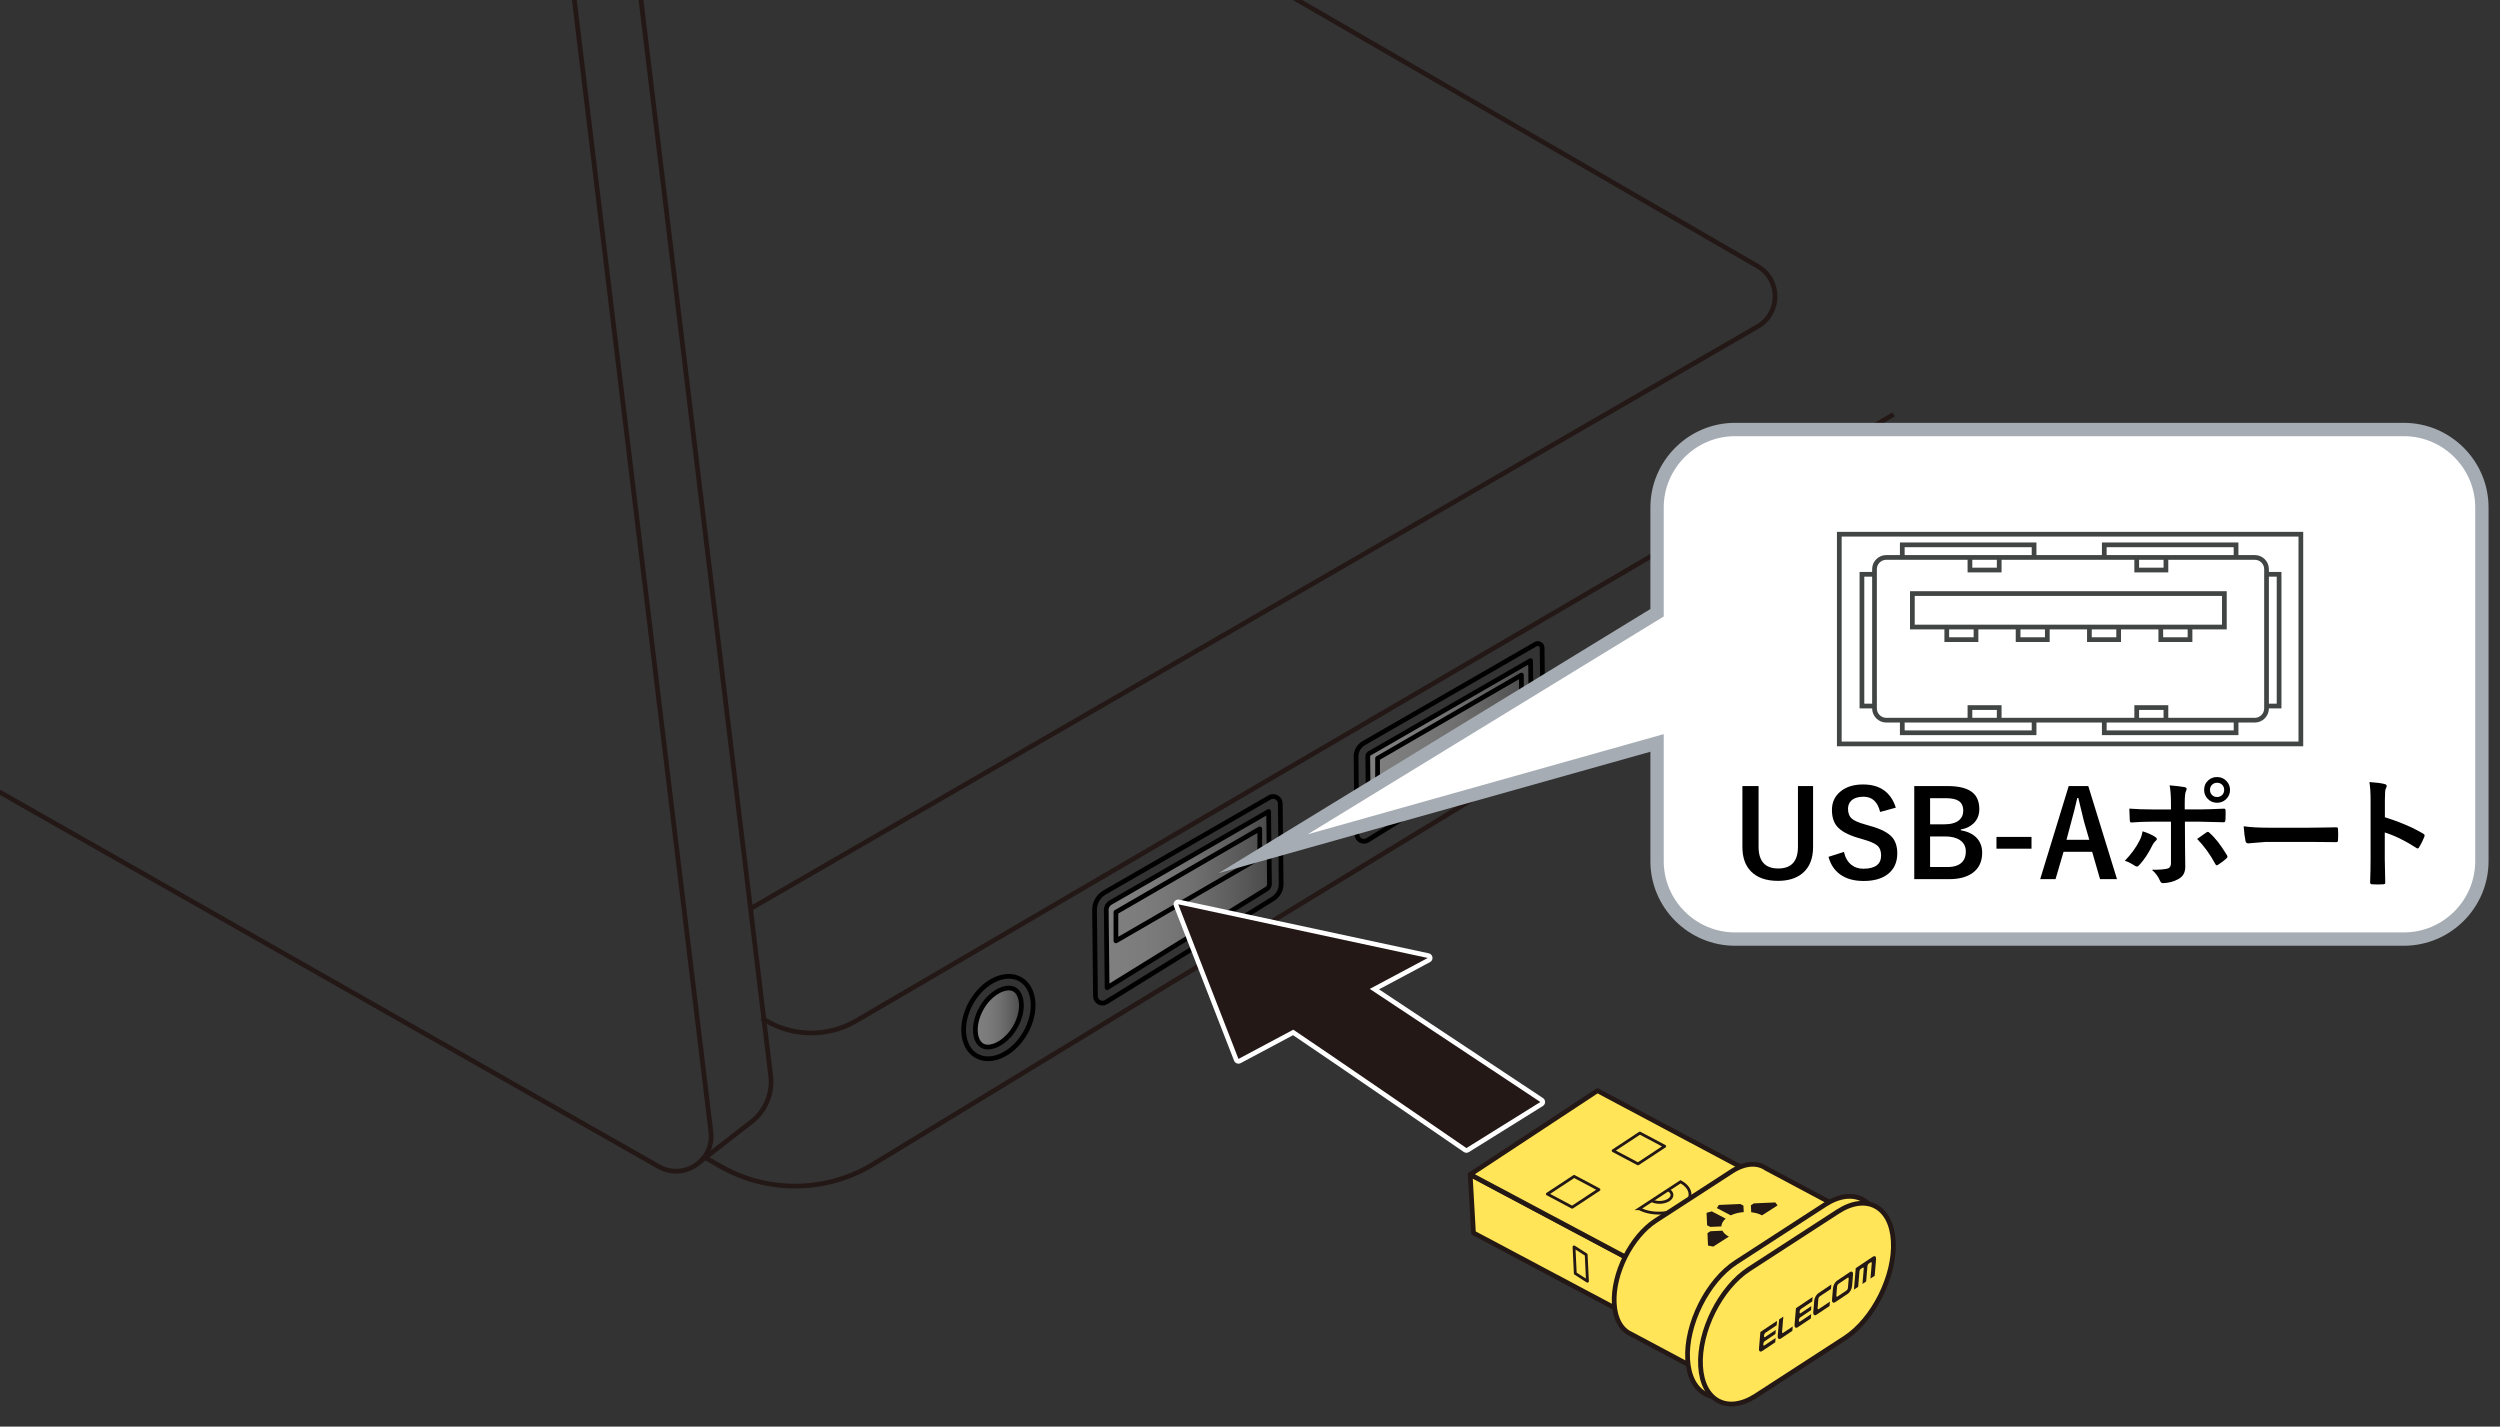 <?xml version="1.0" encoding="UTF-8"?>
<svg xmlns="http://www.w3.org/2000/svg" version="1.1" xmlns:xlink="http://www.w3.org/1999/xlink" viewBox="0 0 375 213.986">
  <rect x="0" y="0" width="375" height="213.986" fill="#333333" stroke="none"/>
  <defs>
    <linearGradient id="_名称未設定グラデーション_11" data-name="名称未設定グラデーション 11" x1="166.065" y1="134.94" x2="190.298" y2="134.94" gradientUnits="userSpaceOnUse">
      <stop offset="0" stop-color="gray"/>
      <stop offset=".268" stop-color="#7b7b7b"/>
      <stop offset=".545" stop-color="#6f6f6f"/>
      <stop offset=".826" stop-color="#5a5a5a"/>
      <stop offset="1" stop-color="#4a4a4a"/>
    </linearGradient>
    <linearGradient id="_名称未設定グラデーション_11-2" data-name="名称未設定グラデーション 11" x1="205.165" y1="111.602" x2="229.586" y2="111.602" xlink:href="#_名称未設定グラデーション_11"/>
    <linearGradient id="_名称未設定グラデーション_11-3" data-name="名称未設定グラデーション 11" x1="146.362" y1="152.589" x2="153.239" y2="152.589" xlink:href="#_名称未設定グラデーション_11"/>
  </defs>
  <!-- Generator: Adobe Illustrator 28.6.0, SVG Export Plug-In . SVG Version: 1.2.0 Build 709)  -->
  <g>
    <g id="_レイヤー_1" data-name="レイヤー_1">
      <path d="M166.29,135.61c.058-.05,24.008-13.888,24.008-13.888v11.32l-24.233,15.116v-12.208l.225-.34Z" fill="url(#_名称未設定グラデーション_11)"/>
      <polygon points="205.165 113.178 229.586 99.317 229.586 108.721 205.281 123.888 205.165 113.178" fill="url(#_名称未設定グラデーション_11-2)"/>
      <path d="M147.51,156.92s-1.881-1.158-.826-4.508,3.733-4.673,5.15-4.208c1.418.465,1.961,3.536.689,5.391-1.273,1.855-2.879,4.056-5.013,3.326Z" fill="url(#_名称未設定グラデーション_11-3)"/>
      <path d="M190.437,119.614l-24.747,14.257c-.944.544-1.521,1.555-1.509,2.645l.142,12.919c.009.814.904,1.306,1.596.878l25.02-15.485c.776-.48,1.245-1.332,1.234-2.245l-.133-12.054c-.009-.818-.895-1.324-1.604-.915Z" fill="none" stroke="#000" stroke-linecap="round" stroke-linejoin="round" stroke-width=".709"/>
      <path d="M165.937,136.496c-.005-.454.236-.877.63-1.105l23.731-13.669.121,10.882c.003.294-.151.575-.403.73l-23.95,14.824-.128-11.662Z" fill="none" stroke="#000" stroke-linecap="round" stroke-linejoin="round" stroke-width=".709"/>
      <path d="M203.409,113.487l.129,11.678c.009.815.904,1.307,1.597.878l25.093-15.53c.763-.472,1.224-1.31,1.214-2.207l-.123-11.141c-.005-.491-.537-.794-.963-.549l-25.802,14.865c-.716.413-1.154,1.18-1.145,2.007Z" fill="none" stroke="#000" stroke-linecap="round" stroke-linejoin="round" stroke-width=".709"/>
      <path d="M205.165,113.468c-.002-.192.1-.369.264-.464l24.155-13.915.103,9.238c.002.278-.144.544-.382.692l-24.024,14.869-.116-10.42Z" fill="none" stroke="#000" stroke-linecap="round" stroke-linejoin="round" stroke-width=".709"/>
      <ellipse cx="149.758" cy="152.633" rx="6.615" ry="4.651" transform="translate(-57.305 206.01) rotate(-60)" fill="none" stroke="#000" stroke-linecap="round" stroke-linejoin="round" stroke-width=".709"/>
      <path d="M148.206,157.061c-.329,0-.624-.075-.877-.22-.765-.442-.961-1.416-1.009-1.958-.103-1.147.237-2.495.931-3.698,1.183-2.047,2.933-2.981,4.059-2.981.329,0,.624.075.877.22,1.186.686,1.509,3.176.079,5.657-1.183,2.047-2.934,2.981-4.059,2.981Z" fill="none" stroke="#000" stroke-linecap="round" stroke-linejoin="round" stroke-width=".709"/>
      <path d="M167.388,141.13v-4.305l21.578-12.495v4.305l-21.578,12.495Z" fill="none" stroke="#000" stroke-linecap="round" stroke-linejoin="round" stroke-width=".709"/>
      <path d="M206.637,118.059v-4.305l21.578-12.495v4.305l-21.578,12.495Z" fill="none" stroke="#000" stroke-linecap="round" stroke-linejoin="round" stroke-width=".709"/>
      <path d="M86.059-.768l20.577,170.544c.518,4.292-4.07,7.344-7.829,5.209L-13.246,111.319" fill="none" stroke="#231815" stroke-miterlimit="10" stroke-width=".709"/>
      <path d="M96.056-.768l19.547,162.124c.317,2.631-.758,5.238-2.839,6.88l-7.75,6.007" fill="none" stroke="#231815" stroke-miterlimit="10" stroke-width=".709"/>
      <path d="M284.048,62.158l-155.621,90.967c-4.406,2.575-9.894,2.413-14.14-.417" fill="none" stroke="#231815" stroke-miterlimit="10" stroke-width=".709"/>
      <path d="M284.048,81.429l-153.072,93.198c-6.989,4.255-15.735,4.389-22.85.349l-2.269-1.288" fill="none" stroke="#231815" stroke-miterlimit="10" stroke-width=".709"/>
      <path d="M193.297-.768l70.357,40.71c3.474,2.01,3.472,7.025-.002,9.033l-151.07,87.317" fill="none" stroke="#231815" stroke-miterlimit="10" stroke-width=".709"/>
      <g>
        <path d="M219.965,172.564c-.07,0-.141-.021-.201-.062-.213-.147-21.143-14.531-25.786-17.635l-8.04,4.289c-.052.028-.109.042-.167.042-.042,0-.083-.007-.123-.022-.095-.035-.17-.109-.207-.204l-9.032-23.196c-.048-.121-.024-.259.061-.358.068-.08.167-.125.27-.125.024,0,.05.003.074.008l37.433,8.049c.146.031.256.15.276.297.021.147-.053.292-.184.362l-8.177,4.362,25.091,16.635c.101.067.161.18.159.3s-.064.232-.167.296l-11.092,6.91c-.058.036-.123.054-.188.054Z" fill="#231815"/>
        <path d="M176.738,135.646l37.432,8.049-8.701,4.641,25.587,16.964-11.092,6.91s-21.655-14.884-25.967-17.756l-8.227,4.388-9.032-23.196M176.738,134.937c-.205,0-.403.089-.539.249-.169.198-.216.474-.121.717l9.032,23.196c.074.189.224.337.414.407.08.03.163.044.246.044.115,0,.23-.028.334-.083l7.853-4.189c4.97,3.332,25.395,17.37,25.606,17.515.121.083.261.125.401.125.13,0,.26-.036.375-.107l11.092-6.91c.205-.128.33-.35.334-.591s-.116-.467-.317-.601l-24.597-16.308,7.653-4.082c.262-.14.41-.429.368-.724-.041-.295-.262-.532-.553-.595l-37.432-8.049c-.05-.011-.099-.016-.149-.016h0Z" fill="#fff"/>
      </g>
      <g>
        <g>
          <polygon points="247.231 198.862 221.021 184.933 220.528 176.183 246.739 190.113 247.231 198.862" fill="#ffe557" stroke="#231815" stroke-linejoin="round" stroke-width=".709"/>
          <polygon points="220.542 176.167 246.722 190.103 265.799 177.535 239.619 163.6 220.542 176.167" fill="#ffe557" stroke="#231815" stroke-linejoin="round" stroke-width=".709"/>
          <polygon points="245.697 174.585 241.969 172.604 245.978 169.961 249.707 171.941 245.697 174.585" fill="none" stroke="#231815" stroke-linejoin="round" stroke-width=".425"/>
          <polygon points="235.828 181.086 232.101 179.104 236.117 176.459 239.842 178.442 235.828 181.086" fill="none" stroke="#231815" stroke-linejoin="round" stroke-width=".425"/>
          <polygon points="237.929 188.206 236.102 187.034 236.293 191.014 238.118 192.185 237.929 188.206" fill="none" stroke="#231815" stroke-linejoin="round" stroke-width=".425"/>
        </g>
        <g>
          <path d="M245.898,181.307c1.818.975,4.677.861,6.384-.256s1.618-2.812-.201-3.787l-6.184,4.043Z" fill="#ffe557" stroke="#231815" stroke-miterlimit="10" stroke-width=".425"/>
          <path d="M247.753,180.094c.727.39,1.871.344,2.554-.102s.647-1.125-.08-1.515" fill="none" stroke="#231815" stroke-miterlimit="10" stroke-width=".425"/>
        </g>
        <path d="M279.972,183.288l-15.051-8.034c-1.318-.916-3.178-.835-5.176.46l-11.389,7.38c-3.665,2.375-6.464,7.969-6.219,12.432h0c.129,2.348,1.076,3.934,2.479,4.563l15.139,8.08" fill="#ffe557" stroke="#231815" stroke-miterlimit="10" stroke-width=".709"/>
        <path d="M273.739,180.706l-13.32,8.631c-4.287,2.778-7.56,9.321-7.273,14.54h0c.287,5.219,4.029,7.217,8.316,4.439l13.32-8.631c4.287-2.778,7.56-9.321,7.273-14.54h0c-.287-5.219-4.029-7.217-8.316-4.439Z" fill="#ffe557" stroke="#231815" stroke-miterlimit="10" stroke-width=".709"/>
        <path d="M275.677,181.74l-13.32,8.631c-4.287,2.778-7.56,9.321-7.273,14.54h0c.287,5.219,4.029,7.217,8.316,4.439l13.32-8.631c4.287-2.778,7.56-9.321,7.273-14.54h0c-.287-5.219-4.029-7.217-8.316-4.439Z" fill="#ffe557" stroke="#231815" stroke-miterlimit="10" stroke-width=".709"/>
        <g>
          <path d="M277.834,190.779c-.093-.068-.225-.051-.372.047l-1.899,1.271c-.147.099-.293.268-.408.475-.116.208-.188.429-.205.624l-.147,1.763c-.016.194.026.339.119.407.092.068.225.051.372-.047l1.899-1.271c.147-.099.292-.267.408-.475.116-.207.188-.428.205-.623l.147-1.763c.016-.195-.026-.339-.119-.407M277.19,193.18c-.006.07-.032.15-.074.225-.042.075-.094.135-.147.171l-1.344.899c-.053.035-.101.042-.134.017-.033-.025-.048-.077-.042-.147l.115-1.38c.006-.07.032-.149.073-.224.042-.075.094-.136.147-.171l1.344-.899c.053-.035.1-.041.134-.017.033.025.049.076.043.146l-.115,1.38Z" fill="#231815"/>
          <path d="M281.409,188.872c.016-.194-.026-.339-.118-.407-.093-.068-.225-.051-.372.048l-2.557,1.712-.269,3.22.631-.423.192-2.301c.006-.07.032-.15.074-.225.041-.075.094-.135.146-.17l.25-.167c.053-.036.101-.042.134-.017.033.024.049.076.043.147l-.192,2.301.552-.37.192-2.301c.006-.07.033-.15.074-.225.042-.075.094-.135.147-.171l.25-.167c.053-.036.101-.042.134-.017.033.024.049.076.043.146l-.192,2.301.631-.422.208-2.492Z" fill="#231815"/>
          <path d="M272.139,195.077c.016-.195.089-.416.205-.623.116-.207.261-.376.408-.475l1.948-1.304-.055.658-1.67,1.118c-.053.036-.106.096-.147.171-.042.075-.068.154-.074.225l-.115,1.38c-.006.07.009.122.043.147.033.025.081.018.134-.017l1.67-1.118-.055.658-1.948,1.304c-.148.099-.28.116-.373.047-.093-.067-.135-.212-.119-.406l.147-1.763Z" fill="#231815"/>
          <path d="M268.858,199.625l-1.705,1.141c-.148.099-.28.115-.373.047-.093-.067-.135-.212-.119-.407l.208-2.491.631-.423-.192,2.3c-.006.07.009.122.042.147.034.024.081.018.134-.017l1.427-.955-.055.658Z" fill="#231815"/>
          <path d="M264.055,199.8l2.5-1.673-.055.657-1.67,1.118c-.053.036-.105.096-.147.171-.042.075-.068.155-.074.225l-.01.12c-.006.07.009.122.043.147.033.024.081.018.134-.018l1.59-1.064-.051.615-1.59,1.064c-.053.036-.105.096-.147.171-.042.075-.068.155-.074.225l-.01.12c-.006.07.009.122.043.146.033.025.081.019.134-.017l1.67-1.118-.055.658-1.948,1.304c-.147.099-.28.115-.372.047-.093-.068-.135-.212-.119-.407l.208-2.491Z" fill="#231815"/>
          <path d="M269.391,196.229l2.5-1.673-.055.657-1.67,1.118c-.053.036-.105.096-.147.171-.041.074-.068.155-.074.225l-.01.12c-.006.07.01.122.043.147.034.024.081.018.134-.018l1.59-1.064-.051.615-1.59,1.064c-.053.036-.105.096-.147.171-.041.074-.068.155-.074.224l-.01.12c-.006.07.01.122.043.146.034.024.081.018.134-.017l1.67-1.118-.055.658-1.948,1.304c-.147.099-.28.115-.372.047-.093-.068-.135-.212-.119-.407l.208-2.491Z" fill="#231815"/>
        </g>
        <g>
          <path d="M261.56,181.814l-.043-.969-.471-.246-3.213.142c-.147.226-.158.243-.305.47l2.087,1.09c.575-.274,1.253-.438,1.945-.487Z" fill="#231815"/>
          <path d="M262.634,180.795l.046,1.04c.59.067,1.153.22,1.625.467l1.578-1.011.756-.485c-.166-.212-.179-.228-.345-.441l-3.213.142-.448.287Z" fill="#231815"/>
          <path d="M258.208,183.962l-1.671.074-.471-.246-.083-1.863c.374-.108.402-.116.777-.223l2.087,1.09c-.413.359-.625.765-.638,1.169Z" fill="#231815"/>
          <path d="M256.565,184.684l1.794-.08c.175.333.496.641.969.888l-1.578,1.011-.756.485c-.382-.074-.411-.08-.793-.154l-.083-1.863.448-.287Z" fill="#231815"/>
        </g>
      </g>
    </g>
    <g id="_編集モード" data-name="編集モード">
      <path d="M360.585,64.427h-100.331c-6.427,0-11.694,5.263-11.694,11.691v15.794l-59.084,36.146,59.084-16.619v17.733c0,6.434,5.267,11.69,11.694,11.69h100.331c6.434,0,11.698-5.256,11.698-11.69v-53.054c0-6.427-5.263-11.691-11.698-11.691" fill="#fff"/>
      <path d="M360.585,64.427h-100.331c-6.427,0-11.694,5.263-11.694,11.691v15.794l-59.084,36.146,59.084-16.619v17.733c0,6.434,5.267,11.69,11.694,11.69h100.331c6.434,0,11.698-5.256,11.698-11.69v-53.054c0-6.427-5.263-11.691-11.698-11.691Z" fill="none" stroke="#a6acb3" stroke-miterlimit="10" stroke-width="2"/>
      <g>
        <path d="M271.961,117.908v9.141c0,1.758-.539,3.079-1.617,3.964-.908.744-2.127,1.116-3.656,1.116-1.775,0-3.129-.48-4.061-1.441-.844-.873-1.266-2.086-1.266-3.639v-9.141h2.426v9.105c0,2.174.984,3.261,2.953,3.261s2.953-1.087,2.953-3.261v-9.105h2.268Z"/>
        <path d="M284.371,121.151l-2.355.642c-.363-1.523-1.192-2.285-2.487-2.285-.785,0-1.386.185-1.802.554-.352.316-.527.738-.527,1.266,0,.656.202,1.154.606,1.494.369.305,1.022.586,1.96.844l.738.22c1.635.445,2.754,1.028,3.357,1.749.486.586.729,1.377.729,2.373,0,1.354-.48,2.396-1.441,3.129-.879.674-2.08,1.011-3.604,1.011-1.471,0-2.663-.34-3.577-1.02-.826-.615-1.392-1.482-1.696-2.602l2.32-.738c.193.861.571,1.512,1.134,1.951.486.381,1.075.571,1.767.571,1.781,0,2.672-.665,2.672-1.995,0-.668-.196-1.166-.589-1.494-.381-.322-1.093-.63-2.136-.923l-.721-.211c-1.553-.463-2.619-1.052-3.199-1.767-.486-.598-.729-1.409-.729-2.435,0-1.178.457-2.121,1.371-2.83.838-.656,1.937-.984,3.296-.984,2.537,0,4.175,1.16,4.913,3.48Z"/>
        <path d="M287.14,117.908h4.983c1.793,0,3.073.346,3.841,1.037.621.557.932,1.368.932,2.435,0,.855-.284,1.562-.853,2.118-.486.48-1.128.788-1.925.923v.123c1.102.182,1.931.601,2.487,1.257.48.568.721,1.271.721,2.109,0,1.33-.483,2.344-1.45,3.041-.861.615-2.027.923-3.498.923h-5.238v-13.966ZM289.513,119.728v3.92h2.127c.996,0,1.74-.208,2.232-.624.41-.346.615-.814.615-1.406,0-.686-.226-1.178-.677-1.477-.416-.275-1.069-.413-1.96-.413h-2.338ZM289.513,125.467v4.588h2.593c.973,0,1.696-.231,2.171-.694.398-.393.598-.935.598-1.626,0-.762-.305-1.342-.914-1.74-.539-.352-1.26-.527-2.162-.527h-2.285Z"/>
        <path d="M304.727,125.537v1.767h-5.256v-1.767h5.256Z"/>
        <path d="M313.243,117.908l4.307,13.966h-2.54l-1.187-4.104h-4.289l-1.204,4.104h-2.303l4.28-13.966h2.936ZM313.393,125.968l-.817-2.83c-.105-.398-.381-1.544-.826-3.437h-.158c-.299,1.307-.586,2.446-.861,3.419l-.756,2.848h3.419Z"/>
        <path d="M321.382,124.693c.768.24,1.392.516,1.872.826.182.123.272.237.272.343,0,.088-.067.185-.202.29-.158.129-.308.331-.448.606-.592,1.213-1.257,2.218-1.995,3.015-.135.141-.252.211-.352.211-.076,0-.17-.035-.281-.105-.615-.404-1.125-.656-1.529-.756.938-.973,1.664-1.963,2.18-2.971.24-.434.401-.92.483-1.459ZM325.645,121.415v-.844c0-1.189-.067-2.112-.202-2.769,1.025.088,1.77.176,2.232.264.217.047.325.138.325.272,0,.082-.035.19-.105.325-.123.229-.185.829-.185,1.802v.949h2.215c.686,0,1.91-.038,3.674-.114h.035c.135,0,.202.097.202.29.006.217.009.41.009.58,0,.299-.009.574-.026.826-.023.24-.108.354-.255.343-1.869-.059-3.105-.088-3.709-.088h-2.118l.018,3.639.035,3.129c0,.873-.354,1.491-1.063,1.854-.668.375-1.436.574-2.303.598-.188,0-.331-.126-.431-.378-.275-.633-.68-1.175-1.213-1.626,1.201,0,2.019-.07,2.452-.211.275-.123.413-.387.413-.791v-6.214h-2.83c-1.09,0-2.127.041-3.111.123-.158,0-.237-.12-.237-.36-.047-.861-.07-1.436-.07-1.723,1.066.082,2.194.123,3.384.123h2.865ZM329.573,125.845c.17-.123.422-.302.756-.536.275-.193.48-.337.615-.431.082-.064.158-.097.229-.097.094,0,.185.056.272.167.803.686,1.661,1.784,2.575,3.296.064.105.097.193.097.264,0,.094-.062.19-.185.29-.264.252-.665.554-1.204.905-.105.064-.182.097-.229.097-.064,0-.126-.056-.185-.167-.791-1.477-1.705-2.739-2.742-3.788ZM332.562,116.555c.58,0,1.061.211,1.441.633.334.363.501.797.501,1.301,0,.574-.214,1.052-.642,1.433-.363.328-.797.492-1.301.492-.58,0-1.061-.211-1.441-.633-.334-.363-.501-.794-.501-1.292,0-.598.214-1.084.642-1.459.363-.316.797-.475,1.301-.475ZM332.562,117.416c-.328,0-.595.114-.8.343-.176.199-.264.442-.264.729,0,.328.114.595.343.8.193.176.434.264.721.264.328,0,.595-.114.8-.343.176-.199.264-.439.264-.721,0-.334-.114-.604-.343-.809-.193-.176-.434-.264-.721-.264Z"/>
        <path d="M336.552,123.938c.938.146,2.232.22,3.885.22h5.801c.568,0,1.301-.009,2.197-.026,1.143-.018,1.79-.029,1.942-.035h.088c.158,0,.237.085.237.255.018.275.026.56.026.853,0,.287-.009.568-.026.844,0,.182-.085.272-.255.272h-.07c-1.799-.023-3.138-.035-4.017-.035h-6.478l-2.646.22c-.229,0-.366-.126-.413-.378-.105-.475-.196-1.204-.272-2.188Z"/>
        <path d="M357.733,122.584c2.262.709,4.169,1.526,5.722,2.452.158.082.237.185.237.308,0,.047-.012.1-.035.158-.223.562-.48,1.084-.773,1.564-.076.135-.155.202-.237.202-.07,0-.138-.029-.202-.088-1.688-1.084-3.264-1.854-4.729-2.312v3.981c0,.656.023,1.831.07,3.524v.053c0,.146-.108.22-.325.22-.27.018-.536.026-.8.026-.27,0-.536-.009-.8-.026-.229,0-.343-.091-.343-.272.047-1.16.07-2.341.07-3.542v-8.859c0-1.096-.059-1.983-.176-2.663,1.055.07,1.805.167,2.25.29.229.047.343.149.343.308,0,.1-.05.237-.149.413-.082.158-.123.721-.123,1.688v2.575Z"/>
      </g>
      <path d="M286.855,94.057v-5.021h46.801v5.021h-46.801ZM320.507,108.028v-1.89h4.381v1.89h-4.381ZM295.492,108.028v-1.89h4.388v1.89h-4.388ZM315.642,109.911v-1.89h19.769v1.89h-19.769ZM285.343,109.911v-1.89h19.769v1.89h-19.769ZM324.888,85.505v-1.893h-4.381v1.893h4.381ZM328.503,95.947v-1.89h-4.384v1.89h4.384ZM317.799,95.947v-1.89h-4.388v1.89h4.388ZM307.097,95.947v-1.89h-4.381v1.89h4.381ZM296.4,95.947v-1.89h-4.384v1.89h4.384ZM299.88,85.505v-1.893h-4.388v1.893h4.388ZM335.407,83.612v-1.89h-19.765v1.89h19.765ZM341.863,105.908v-19.765h-1.883v19.765h1.883ZM281.176,105.908v-19.765h-1.886v19.765h1.886ZM305.112,83.612v-1.89h-19.769v1.89h19.769ZM339.98,106.267c0,.964-.794,1.762-1.758,1.762h-55.285c-.961,0-1.762-.797-1.762-1.762v-20.9c0-.964.801-1.754,1.762-1.754h55.285c.964,0,1.758.79,1.758,1.754v20.9Z" fill="none" stroke="#414644" stroke-width=".709"/>
      <path d="M275.894,111.587v-31.456h69.235v31.456h-69.235Z" fill="none" stroke="#414644" stroke-width=".709"/>
    </g>
  </g>
</svg>